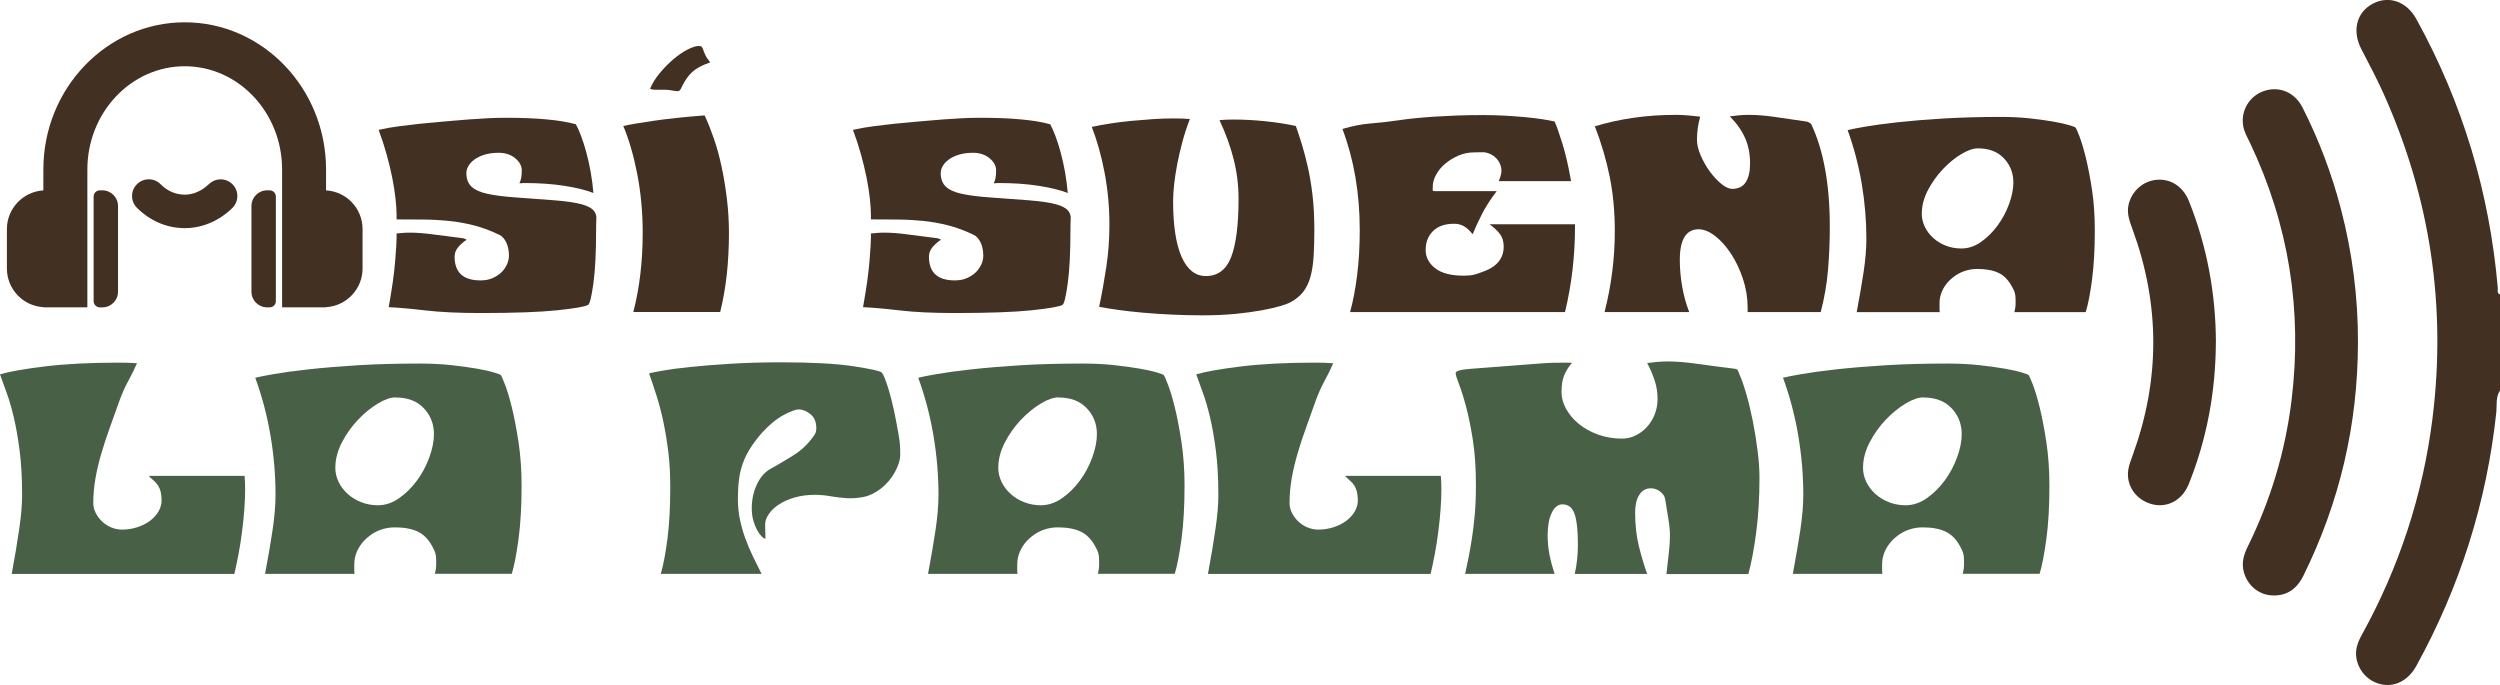 <?xml version="1.0" encoding="UTF-8"?> <svg xmlns="http://www.w3.org/2000/svg" id="Capa_2" data-name="Capa 2" viewBox="0 0 380 104.13"><defs><style> .cls-1 { fill: #423022; } .cls-2 { fill: #486045; } </style></defs><g id="contenido"><g><g><path class="cls-1" d="M60.26,35.49c.33-.03.67-.06,1.03-.09.36-.03.7-.04,1.03-.04,1.01,0,2.19.09,3.52.27,1.34.18,2.86.37,4.55.58.12.03.21.06.27.09.06.03.15.07.27.13-.57.39-1.01.79-1.34,1.2-.33.42-.49.88-.49,1.38,0,2.41,1.31,3.61,3.93,3.61.71,0,1.34-.12,1.87-.36.54-.24.98-.54,1.34-.89.36-.36.63-.76.83-1.2.19-.45.29-.88.29-1.29,0-.77-.13-1.44-.4-2.01-.27-.56-.61-.95-1.03-1.16-1.28-.62-2.55-1.1-3.81-1.43-1.26-.33-2.54-.56-3.81-.69-1.28-.13-2.58-.21-3.9-.22-1.32-.01-2.7-.02-4.13-.02v-.62c0-.71-.05-1.55-.16-2.52-.1-.97-.27-2.01-.49-3.15-.22-1.13-.51-2.31-.85-3.55-.34-1.23-.75-2.49-1.23-3.77,1.04-.24,2.1-.42,3.17-.56,1.07-.13,2.14-.26,3.21-.38,2.77-.27,5.22-.48,7.36-.65,2.14-.16,3.99-.25,5.53-.25,2.41,0,4.51.08,6.29.25,1.78.16,3.26.41,4.42.74.24.42.5,1,.78,1.74.28.74.55,1.58.8,2.5.25.92.48,1.92.67,2.99.19,1.07.33,2.14.42,3.21-1.16-.45-2.64-.81-4.44-1.09-1.8-.28-3.81-.42-6.05-.42-.15,0-.28,0-.38.02-.1.02-.23.02-.38.02.15-.33.25-.63.29-.91.04-.28.07-.63.07-1.05,0-.68-.33-1.3-1-1.85-.67-.55-1.51-.83-2.52-.83-.8,0-1.52.1-2.14.29-.62.19-1.14.44-1.54.74-.4.3-.71.62-.91.98-.21.36-.31.71-.31,1.07,0,.89.26,1.58.78,2.07.52.49,1.33.86,2.43,1.09,1.1.24,2.5.42,4.19.54,1.7.12,3.72.27,6.07.45,1.81.15,3.17.35,4.06.6.89.25,1.49.57,1.81.94.31.37.45.79.42,1.25-.03.46-.04.97-.04,1.54,0,3.57-.14,6.35-.42,8.34-.28,1.99-.54,3.06-.78,3.21-.42.27-1.98.54-4.68.83-2.71.28-6.6.42-11.69.42-3.3,0-6.11-.13-8.41-.4-2.31-.27-4.16-.43-5.55-.49.51-2.8.83-5.12.98-6.96.15-1.84.22-3.03.22-3.57v-.67Z"></path><path class="cls-1" d="M96.26,47.44c.95-3.66,1.43-7.67,1.43-12.05,0-3.15-.28-6.13-.83-8.95-.55-2.81-1.26-5.24-2.12-7.29.92-.21,2.44-.47,4.55-.78,2.11-.31,4.71-.59,7.81-.83.48,1.01.94,2.19,1.41,3.52.46,1.34.85,2.77,1.18,4.31s.59,3.15.8,4.86c.21,1.71.31,3.46.31,5.24,0,2.17-.11,4.26-.33,6.27s-.56,3.9-1,5.69h-13.21ZM99.43,13.63c-.12,0-.22-.01-.31-.04-.09-.03-.19-.06-.31-.09.33-.8.81-1.59,1.45-2.36.64-.77,1.32-1.47,2.05-2.1.73-.62,1.45-1.12,2.16-1.49.71-.37,1.29-.56,1.74-.56.21,0,.36.04.45.13s.16.23.22.42c.06.19.16.45.31.78.15.33.4.71.76,1.16-.68.24-1.25.48-1.7.74-.45.25-.83.53-1.14.83-.31.3-.59.63-.83,1-.24.37-.48.8-.71,1.27-.06.15-.13.28-.22.38-.09.1-.21.16-.36.16-.21,0-.49-.04-.85-.11-.36-.07-.7-.11-1.03-.11h-1.7Z"></path><path class="cls-1" d="M132.36,35.49c.33-.03.67-.06,1.03-.09.36-.03.7-.04,1.03-.04,1.01,0,2.19.09,3.52.27,1.34.18,2.86.37,4.55.58.12.03.21.06.27.09.06.03.15.07.27.13-.57.39-1.01.79-1.34,1.2-.33.42-.49.88-.49,1.38,0,2.41,1.31,3.61,3.93,3.61.71,0,1.34-.12,1.87-.36.54-.24.98-.54,1.34-.89.36-.36.63-.76.83-1.2.19-.45.29-.88.29-1.29,0-.77-.13-1.44-.4-2.01-.27-.56-.61-.95-1.03-1.16-1.28-.62-2.55-1.1-3.81-1.43-1.26-.33-2.54-.56-3.81-.69-1.28-.13-2.58-.21-3.9-.22-1.32-.01-2.7-.02-4.13-.02v-.62c0-.71-.05-1.55-.16-2.52-.1-.97-.27-2.01-.49-3.15-.22-1.13-.51-2.31-.85-3.55-.34-1.23-.75-2.49-1.23-3.77,1.04-.24,2.1-.42,3.17-.56,1.07-.13,2.14-.26,3.21-.38,2.77-.27,5.22-.48,7.36-.65,2.14-.16,3.99-.25,5.53-.25,2.41,0,4.51.08,6.29.25,1.78.16,3.26.41,4.42.74.24.42.5,1,.78,1.74.28.74.55,1.58.8,2.5.25.92.48,1.92.67,2.99.19,1.07.33,2.14.42,3.21-1.16-.45-2.64-.81-4.44-1.09-1.8-.28-3.81-.42-6.05-.42-.15,0-.28,0-.38.02-.1.02-.23.02-.38.02.15-.33.25-.63.29-.91.04-.28.07-.63.07-1.05,0-.68-.33-1.3-1-1.85-.67-.55-1.51-.83-2.52-.83-.8,0-1.52.1-2.14.29-.62.19-1.14.44-1.54.74-.4.3-.71.62-.91.98-.21.36-.31.71-.31,1.07,0,.89.26,1.58.78,2.07.52.49,1.33.86,2.43,1.09,1.1.24,2.5.42,4.19.54,1.7.12,3.72.27,6.07.45,1.81.15,3.17.35,4.06.6.89.25,1.49.57,1.81.94.31.37.45.79.42,1.25-.03.46-.04.97-.04,1.54,0,3.57-.14,6.35-.42,8.34-.28,1.99-.54,3.06-.78,3.21-.42.27-1.98.54-4.68.83-2.71.28-6.6.42-11.69.42-3.3,0-6.11-.13-8.41-.4-2.31-.27-4.16-.43-5.55-.49.51-2.8.83-5.12.98-6.96.15-1.84.22-3.03.22-3.57v-.67Z"></path><path class="cls-1" d="M167.07,46.64c.42-1.99.78-4.02,1.09-6.07.31-2.05.47-4.19.47-6.42,0-2.74-.25-5.38-.74-7.94-.49-2.56-1.14-4.86-1.94-6.92.83-.18,1.75-.35,2.77-.51,1.01-.16,2.07-.3,3.17-.4,1.1-.1,2.2-.19,3.3-.27,1.1-.07,2.16-.11,3.17-.11.42,0,.84,0,1.27.02.43.02.84.04,1.23.07-.45,1.16-.83,2.32-1.14,3.48s-.57,2.28-.78,3.37c-.21,1.09-.36,2.1-.47,3.06-.1.95-.16,1.8-.16,2.54,0,3.72.43,6.55,1.29,8.5.86,1.95,2.1,2.92,3.7,2.92,1.81,0,3.09-.97,3.84-2.9.74-1.93,1.12-4.89,1.12-8.88,0-2.02-.25-4.01-.74-5.96s-1.21-3.93-2.16-5.96c.33-.03.68-.05,1.05-.07.37-.01.75-.02,1.14-.02,1.55,0,3.17.09,4.89.27,1.71.18,3.22.42,4.53.71.27.77.56,1.66.87,2.65.31,1,.62,2.13.91,3.41.3,1.28.54,2.72.74,4.33.19,1.61.29,3.42.29,5.44,0,1.49-.04,2.81-.11,3.97-.07,1.16-.23,2.19-.47,3.08s-.6,1.66-1.09,2.3c-.49.64-1.15,1.18-1.99,1.63-.27.15-.77.33-1.52.56-.74.22-1.69.44-2.83.65-1.15.21-2.48.39-3.99.54-1.52.15-3.2.22-5.04.22-1.55,0-3.09-.04-4.62-.11-1.53-.07-2.98-.17-4.35-.29-1.37-.12-2.63-.26-3.77-.42-1.15-.16-2.12-.32-2.92-.47Z"></path><path class="cls-1" d="M205.21,47.44c.45-1.61.8-3.46,1.07-5.58.27-2.11.4-4.42.4-6.91,0-5.59-.88-10.71-2.63-15.35,1.49-.45,2.96-.73,4.42-.85,1.46-.12,2.88-.28,4.28-.49.57-.09,1.29-.18,2.16-.27.88-.09,1.86-.17,2.94-.25,1.09-.07,2.27-.13,3.55-.18s2.6-.07,3.97-.07c1.13,0,2.24.03,3.32.09,1.09.06,2.1.13,3.06.22.95.09,1.82.19,2.61.31.79.12,1.43.24,1.94.36.27.57.65,1.66,1.16,3.28.51,1.62.95,3.55,1.34,5.78h-10.98c.09-.24.18-.5.27-.78.09-.28.13-.54.13-.78,0-.54-.15-1.03-.45-1.49-.3-.46-.7-.81-1.21-1.05-.45-.21-.84-.3-1.18-.29-.34.02-.77.02-1.27.02-.86,0-1.67.16-2.43.49-.76.33-1.43.74-2.01,1.23-.58.49-1.04,1.05-1.38,1.67-.34.62-.51,1.22-.51,1.78,0,.24,0,.42-.02.54-.02.12.1.18.33.18h9.41c-.95,1.25-1.7,2.42-2.25,3.5-.55,1.09-1.02,2.1-1.41,3.06-.39-.51-.8-.9-1.25-1.18-.45-.28-.97-.42-1.56-.42-1.37,0-2.43.36-3.19,1.09-.76.73-1.14,1.7-1.14,2.92,0,1.07.48,1.99,1.43,2.74.95.76,2.41,1.14,4.37,1.14.59,0,1.09-.04,1.47-.13.39-.09.85-.24,1.38-.45,2.14-.74,3.21-2.02,3.21-3.84,0-.77-.19-1.41-.56-1.9s-.9-.99-1.58-1.49h12.98v.4c0,2.2-.13,4.38-.38,6.54-.25,2.16-.63,4.29-1.14,6.4h-32.7Z"></path><path class="cls-1" d="M243.89,47.44c1.04-4.07,1.56-8.18,1.56-12.31,0-2.91-.25-5.64-.76-8.19s-1.26-5.12-2.27-7.74c1.84-.56,3.79-1,5.84-1.29,2.05-.3,4.19-.45,6.42-.45.68,0,1.35.03,1.99.09.64.06,1.23.12,1.76.18-.18.62-.3,1.23-.38,1.81-.07.58-.11,1.15-.11,1.72,0,.71.19,1.5.56,2.36.37.86.83,1.67,1.38,2.43.55.76,1.14,1.39,1.76,1.9.62.51,1.17.76,1.65.76.92,0,1.61-.33,2.05-1,.45-.67.67-1.63.67-2.88,0-1.43-.25-2.71-.76-3.86-.51-1.14-1.28-2.24-2.32-3.28.42-.06.87-.11,1.36-.16s1.02-.07,1.58-.07c1.13,0,2.42.1,3.88.31,1.46.21,3.08.45,4.86.71.15.03.26.07.33.13.07.06.19.12.33.18,1.9,3.99,2.86,9.21,2.86,15.66,0,2.23-.09,4.42-.27,6.56-.18,2.14-.55,4.28-1.11,6.42h-11.11v-.67c0-1.49-.24-2.94-.71-4.37-.48-1.43-1.08-2.7-1.81-3.81-.73-1.12-1.53-2.01-2.41-2.7-.88-.68-1.72-1.03-2.52-1.03-1.9,0-2.86,1.55-2.86,4.64,0,1.34.12,2.69.36,4.06.24,1.37.59,2.66,1.07,3.88h-12.89Z"></path><path class="cls-1" d="M282.22,47.44c.42-2.23.77-4.27,1.05-6.11.28-1.84.42-3.52.42-5.04,0-2.8-.24-5.59-.71-8.39-.48-2.8-1.19-5.5-2.14-8.12.45-.12,1.3-.29,2.57-.51,1.26-.22,2.89-.45,4.89-.67,1.99-.22,4.32-.42,6.98-.58,2.66-.16,5.6-.25,8.81-.25,1.58,0,3.05.07,4.42.22,1.37.15,2.56.31,3.57.49,1.01.18,1.82.36,2.43.54.61.18.94.31,1,.4.06.06.25.49.56,1.29.31.8.64,1.9.98,3.28.34,1.38.65,3.01.94,4.89.28,1.87.42,3.91.42,6.11,0,2.89-.14,5.39-.42,7.52-.28,2.13-.6,3.77-.96,4.93h-10.84c.12-.51.18-.9.18-1.18v-.74c0-.42-.05-.77-.13-1.05-.09-.28-.24-.6-.45-.96-.54-.98-1.22-1.67-2.05-2.05-.83-.39-1.9-.58-3.21-.58s-2.58.42-3.64,1.25c-1.06.83-1.72,1.84-1.99,3.03-.06.33-.09.62-.09.89v.94c0,.18.01.33.04.45h-12.63ZM300.64,22.55c-.71,0-1.55.29-2.52.87-.97.58-1.9,1.34-2.79,2.28-.89.94-1.65,2-2.28,3.19-.62,1.19-.94,2.39-.94,3.61,0,.68.16,1.35.47,1.99.31.64.74,1.2,1.29,1.7.55.49,1.19.88,1.92,1.16.73.28,1.51.42,2.34.42,1.04,0,2.04-.33,2.99-1,.95-.67,1.79-1.5,2.52-2.5.73-1,1.31-2.08,1.74-3.26.43-1.17.65-2.27.65-3.28,0-1.43-.48-2.65-1.43-3.66-.95-1.01-2.27-1.52-3.97-1.52Z"></path></g><g><path class="cls-2" d="M1.78,87.23c.48-2.6.87-4.89,1.15-6.88.29-1.99.43-3.7.43-5.14,0-2.53-.13-4.78-.38-6.75-.26-1.97-.56-3.69-.91-5.14-.35-1.46-.72-2.71-1.11-3.75-.38-1.04-.71-1.93-.96-2.67,1.41-.42,3.67-.82,6.78-1.2,3.11-.38,6.86-.58,11.25-.58.45,0,.92,0,1.42.02.5.02.95.04,1.37.07-.35.83-.79,1.73-1.32,2.69s-1,2.04-1.42,3.22c-.48,1.35-.95,2.67-1.42,3.97-.47,1.3-.88,2.57-1.25,3.82-.37,1.25-.67,2.5-.89,3.75-.22,1.25-.34,2.52-.34,3.8,0,.51.12,1.01.36,1.49.24.48.56.91.96,1.3.4.38.87.69,1.39.91.53.22,1.08.34,1.66.34.8,0,1.57-.12,2.31-.36.74-.24,1.38-.56,1.92-.96.54-.4.98-.87,1.3-1.42.32-.54.48-1.11.48-1.68,0-.54-.05-.99-.14-1.35-.1-.35-.22-.66-.38-.91-.16-.26-.37-.5-.62-.72-.26-.22-.53-.48-.82-.77h14.57c.03.32.06.67.07,1.06.02.38.02.74.02,1.06,0,.87-.04,1.84-.12,2.93-.08,1.09-.19,2.21-.34,3.37-.14,1.15-.32,2.29-.53,3.41-.21,1.12-.43,2.15-.65,3.08H1.78Z"></path><path class="cls-2" d="M40.29,87.23c.45-2.4.83-4.6,1.13-6.59.3-1.99.46-3.8.46-5.43,0-3.01-.26-6.03-.77-9.04-.51-3.01-1.28-5.93-2.31-8.75.48-.13,1.4-.31,2.76-.55,1.36-.24,3.12-.48,5.26-.72,2.15-.24,4.66-.45,7.52-.63,2.87-.18,6.03-.26,9.5-.26,1.7,0,3.29.08,4.76.24,1.47.16,2.76.34,3.85.53,1.09.19,1.96.38,2.62.58.66.19,1.02.34,1.08.43.06.06.26.53.6,1.39.34.87.69,2.04,1.06,3.53.37,1.49.7,3.25,1.01,5.26.3,2.02.46,4.22.46,6.59,0,3.11-.15,5.81-.46,8.1-.31,2.29-.65,4.06-1.03,5.31h-11.68c.13-.54.19-.97.19-1.27v-.79c0-.45-.05-.83-.14-1.13-.1-.3-.26-.65-.48-1.03-.58-1.06-1.31-1.79-2.21-2.21-.9-.42-2.05-.63-3.46-.63s-2.78.45-3.92,1.35c-1.14.9-1.85,1.99-2.14,3.27-.06.35-.1.67-.1.96v1.01c0,.19.02.35.05.48h-13.61ZM60.15,60.4c-.77,0-1.68.31-2.72.94-1.04.63-2.04,1.44-3,2.45-.96,1.01-1.78,2.16-2.45,3.44-.67,1.28-1.01,2.58-1.01,3.89,0,.74.17,1.45.5,2.14.34.69.8,1.3,1.39,1.83.59.53,1.28.95,2.07,1.25.79.31,1.63.46,2.52.46,1.12,0,2.19-.36,3.22-1.08,1.03-.72,1.93-1.62,2.72-2.69.79-1.07,1.41-2.24,1.87-3.51.46-1.27.7-2.44.7-3.53,0-1.54-.51-2.85-1.54-3.94-1.03-1.09-2.45-1.63-4.28-1.63Z"></path><path class="cls-2" d="M100.44,87.23c.38-1.31.72-3.08,1.01-5.31.29-2.23.43-4.85.43-7.86,0-1.99-.1-3.81-.31-5.48-.21-1.67-.47-3.2-.77-4.62-.3-1.41-.65-2.71-1.03-3.89-.38-1.19-.75-2.29-1.11-3.32.35-.1,1.07-.24,2.16-.43,1.09-.19,2.49-.38,4.21-.55,1.71-.18,3.72-.34,6.01-.48,2.29-.14,4.83-.22,7.62-.22,4.78,0,8.46.2,11.06.6,2.6.4,4.02.71,4.28.94.26.22.63,1.13,1.11,2.72s.98,3.85,1.49,6.8c.1.58.16,1.07.19,1.47.03.4.05.89.05,1.47,0,.8-.27,1.7-.82,2.69-.55.99-1.25,1.83-2.12,2.5-.87.67-1.74,1.1-2.62,1.27-.88.18-1.74.24-2.57.19-.83-.05-1.65-.14-2.45-.29-.8-.14-1.59-.22-2.36-.22-1.15,0-2.2.14-3.13.41-.93.27-1.72.62-2.38,1.06-.66.43-1.17.92-1.54,1.47-.37.55-.55,1.07-.55,1.59,0,.35,0,.64.02.87.02.22.02.51.02.87,0,.06,0,.14.02.24.02.1,0,.14-.07.14-.13,0-.31-.11-.53-.34-.22-.22-.45-.54-.67-.94-.22-.4-.42-.88-.58-1.44-.16-.56-.24-1.18-.24-1.85,0-1.35.26-2.57.79-3.68.53-1.11,1.21-1.88,2.04-2.33,1.19-.67,2.32-1.34,3.39-2,1.07-.66,1.98-1.45,2.72-2.38.26-.32.46-.61.63-.87.16-.26.24-.58.24-.96,0-.93-.3-1.63-.89-2.12-.59-.48-1.19-.72-1.8-.72-.45,0-1.2.28-2.26.84-1.06.56-2.15,1.45-3.27,2.67-.71.8-1.3,1.58-1.78,2.33-.48.75-.87,1.52-1.15,2.31-.29.79-.49,1.62-.6,2.5-.11.88-.17,1.85-.17,2.91,0,1.12.1,2.18.31,3.17.21.99.48,1.96.82,2.88.34.93.72,1.84,1.15,2.72.43.88.87,1.77,1.32,2.67h-15.34Z"></path><path class="cls-2" d="M141.06,87.23c.45-2.4.83-4.6,1.13-6.59.3-1.99.46-3.8.46-5.43,0-3.01-.26-6.03-.77-9.04-.51-3.01-1.28-5.93-2.31-8.75.48-.13,1.4-.31,2.76-.55,1.36-.24,3.12-.48,5.26-.72,2.15-.24,4.66-.45,7.52-.63,2.87-.18,6.03-.26,9.5-.26,1.7,0,3.29.08,4.76.24,1.47.16,2.76.34,3.85.53,1.09.19,1.96.38,2.62.58.66.19,1.02.34,1.08.43.06.06.26.53.6,1.39.34.87.69,2.04,1.06,3.53.37,1.49.7,3.25,1.01,5.26.3,2.02.46,4.22.46,6.59,0,3.11-.15,5.81-.46,8.1-.31,2.29-.65,4.06-1.03,5.31h-11.68c.13-.54.19-.97.19-1.27v-.79c0-.45-.05-.83-.14-1.13-.1-.3-.26-.65-.48-1.03-.58-1.06-1.31-1.79-2.21-2.21-.9-.42-2.05-.63-3.46-.63s-2.78.45-3.92,1.35c-1.14.9-1.85,1.99-2.14,3.27-.06.35-.1.67-.1.96v1.01c0,.19.02.35.05.48h-13.61ZM160.92,60.4c-.77,0-1.68.31-2.72.94-1.04.63-2.04,1.44-3,2.45-.96,1.01-1.78,2.16-2.45,3.44-.67,1.28-1.01,2.58-1.01,3.89,0,.74.17,1.45.5,2.14.34.69.8,1.3,1.39,1.83.59.53,1.28.95,2.07,1.25.79.31,1.63.46,2.52.46,1.12,0,2.19-.36,3.22-1.08,1.03-.72,1.93-1.62,2.72-2.69.79-1.07,1.41-2.24,1.87-3.51.46-1.27.7-2.44.7-3.53,0-1.54-.51-2.85-1.54-3.94-1.03-1.09-2.45-1.63-4.28-1.63Z"></path><path class="cls-2" d="M183.61,87.23c.48-2.6.87-4.89,1.15-6.88.29-1.99.43-3.7.43-5.14,0-2.53-.13-4.78-.38-6.75-.26-1.97-.56-3.69-.91-5.14-.35-1.46-.72-2.71-1.11-3.75-.38-1.04-.71-1.93-.96-2.67,1.41-.42,3.67-.82,6.78-1.2,3.11-.38,6.86-.58,11.25-.58.45,0,.92,0,1.42.02.5.02.95.04,1.37.07-.35.83-.79,1.73-1.32,2.69-.53.96-1,2.04-1.42,3.22-.48,1.35-.95,2.67-1.42,3.97-.47,1.3-.88,2.57-1.25,3.82-.37,1.25-.67,2.5-.89,3.75-.22,1.25-.34,2.52-.34,3.8,0,.51.12,1.01.36,1.49.24.48.56.91.96,1.3.4.38.87.69,1.39.91.53.22,1.08.34,1.66.34.8,0,1.57-.12,2.31-.36.74-.24,1.38-.56,1.92-.96.54-.4.98-.87,1.3-1.42.32-.54.48-1.11.48-1.68,0-.54-.05-.99-.14-1.35-.1-.35-.22-.66-.38-.91-.16-.26-.37-.5-.62-.72-.26-.22-.53-.48-.82-.77h14.57c.03.32.06.67.07,1.06.02.38.02.74.02,1.06,0,.87-.04,1.84-.12,2.93-.08,1.09-.19,2.21-.34,3.37-.14,1.15-.32,2.29-.53,3.41-.21,1.12-.43,2.15-.65,3.08h-33.85Z"></path><path class="cls-2" d="M236.31,87.23h-13.61c.13-.61.28-1.34.46-2.19.18-.85.35-1.83.53-2.93s.33-2.36.46-3.75c.13-1.39.19-2.94.19-4.64,0-2.6-.16-4.9-.48-6.92-.32-2.02-.67-3.73-1.06-5.14-.38-1.41-.74-2.52-1.06-3.34-.32-.82-.48-1.35-.48-1.61,0-.32.76-.54,2.28-.65,1.52-.11,3.76-.28,6.71-.51.8-.06,1.52-.12,2.16-.17.64-.05,1.27-.1,1.87-.14.61-.05,1.23-.08,1.87-.1.64-.02,1.36-.02,2.16-.02.26,0,.46.02.62.05-.55.64-.95,1.29-1.2,1.95-.26.66-.38,1.48-.38,2.48,0,.83.22,1.67.67,2.5.45.83,1.07,1.59,1.87,2.26.8.67,1.77,1.23,2.91,1.66,1.14.43,2.4.65,3.77.65.7,0,1.39-.16,2.04-.48.66-.32,1.23-.75,1.73-1.3.5-.54.89-1.19,1.18-1.92.29-.74.43-1.52.43-2.36,0-.93-.14-1.84-.43-2.74-.29-.9-.67-1.79-1.15-2.69.48-.06.99-.12,1.54-.17.54-.05,1.06-.07,1.54-.07,1.31,0,2.82.12,4.52.36s3.61.49,5.72.75c.26.03.42.13.48.29.06.16.13.32.19.48.35.77.71,1.8,1.08,3.08.37,1.28.7,2.66.99,4.13.29,1.47.53,2.96.72,4.45.19,1.49.29,2.86.29,4.11,0,3.11-.17,5.92-.51,8.44-.34,2.52-.73,4.59-1.18,6.23h-12.45c.13-1.15.25-2.23.36-3.22.11-.99.17-1.86.17-2.6s-.08-1.63-.24-2.57c-.16-.95-.32-1.93-.48-2.96-.06-.45-.31-.84-.75-1.18-.43-.34-.91-.51-1.42-.51-.77,0-1.36.34-1.78,1.01-.42.67-.62,1.57-.62,2.69,0,1.89.19,3.61.58,5.14.38,1.54.8,2.93,1.25,4.18h-11.01c.16-.7.28-1.43.36-2.19.08-.75.12-1.51.12-2.28,0-2.12-.17-3.66-.5-4.64-.34-.98-.95-1.47-1.85-1.47-.67,0-1.22.43-1.63,1.3-.42.87-.62,2.02-.62,3.46,0,.99.1,1.97.29,2.93s.45,1.92.77,2.88Z"></path><path class="cls-2" d="M272.51,87.23c.45-2.4.82-4.6,1.13-6.59.3-1.99.46-3.8.46-5.43,0-3.01-.26-6.03-.77-9.04-.51-3.01-1.28-5.93-2.31-8.75.48-.13,1.4-.31,2.76-.55s3.12-.48,5.26-.72,4.66-.45,7.53-.63c2.87-.18,6.03-.26,9.5-.26,1.7,0,3.29.08,4.76.24,1.47.16,2.76.34,3.85.53s1.96.38,2.62.58,1.02.34,1.08.43c.06.06.26.53.6,1.39.34.87.69,2.04,1.06,3.53.37,1.49.7,3.25,1.01,5.26.3,2.02.46,4.22.46,6.59,0,3.11-.15,5.81-.46,8.1-.31,2.29-.65,4.06-1.03,5.31h-11.68c.13-.54.19-.97.19-1.27v-.79c0-.45-.05-.83-.14-1.13-.1-.3-.26-.65-.48-1.03-.58-1.06-1.31-1.79-2.21-2.21-.9-.42-2.05-.63-3.46-.63s-2.78.45-3.92,1.35c-1.14.9-1.85,1.99-2.14,3.27-.06.35-.1.67-.1.96v1.01c0,.19.02.35.05.48h-13.61ZM292.37,60.4c-.77,0-1.67.31-2.72.94-1.04.63-2.04,1.44-3.01,2.45-.96,1.01-1.78,2.16-2.45,3.44-.67,1.28-1.01,2.58-1.01,3.89,0,.74.17,1.45.5,2.14.34.69.8,1.3,1.39,1.83s1.28.95,2.07,1.25c.79.31,1.63.46,2.52.46,1.12,0,2.2-.36,3.22-1.08,1.03-.72,1.93-1.62,2.72-2.69.79-1.07,1.41-2.24,1.88-3.51.46-1.27.7-2.44.7-3.53,0-1.54-.51-2.85-1.54-3.94-1.03-1.09-2.45-1.63-4.28-1.63Z"></path></g><g><path class="cls-1" d="M380,59.36c-.68,1.02-.45,2.21-.56,3.31-1.46,13.67-5.53,26.51-12.16,38.55-1.15,2.09-3.04,3.15-5.03,2.85-2.05-.31-3.65-1.86-4.06-3.93-.26-1.32.17-2.49.8-3.63,5.68-10.28,9.29-21.27,10.75-32.91,2.13-17.07-.35-33.5-7.37-49.22-1.05-2.36-2.27-4.64-3.46-6.94-1.41-2.74-.73-5.53,1.7-6.85,2.46-1.33,5.18-.4,6.67,2.3,7.05,12.76,11.13,26.41,12.39,40.92.03.32-.2.77.33.93v14.61Z"></path><path class="cls-1" d="M358.41,52.08c-.02,12.46-2.78,24.27-8.3,35.44-1.07,2.17-2.75,3.15-4.94,2.97-1.91-.16-3.53-1.53-4.09-3.47-.41-1.41-.04-2.7.59-3.97,3.46-7.02,5.69-14.4,6.64-22.17,1.68-13.67-.4-26.72-6.31-39.17-.41-.85-.9-1.68-1.05-2.64-.35-2.3.98-4.49,3.18-5.24,2.3-.79,4.68.19,5.85,2.51,2.49,4.9,4.43,10.03,5.82,15.35,1.75,6.68,2.63,13.47,2.61,20.38Z"></path><path class="cls-1" d="M336.81,52.06c-.03,7.43-1.35,14.61-4.11,21.5-.99,2.46-3.21,3.67-5.55,3.09-2.42-.61-4-2.79-3.66-5.19.11-.77.41-1.53.68-2.27,4.17-11.43,4.17-22.85,0-34.27-.45-1.24-.95-2.47-.62-3.85.5-2.04,2.18-3.54,4.23-3.74,2.14-.21,4.05,1.02,4.93,3.22,2.76,6.9,4.08,14.08,4.11,21.51Z"></path></g><g><path class="cls-1" d="M49.56,28.95v-3.18c0-12.34-9.64-22.38-21.48-22.38S6.59,13.43,6.59,25.76v3.18c-3.09.19-5.54,2.75-5.54,5.88v5.99c0,3.14,2.45,5.7,5.54,5.88v.02h6.69v-20.95c0-8.65,6.64-15.69,14.8-15.69s14.8,7.04,14.8,15.69v20.95h6.69v-.02c3.09-.19,5.54-2.75,5.54-5.88v-5.99c0-3.14-2.45-5.7-5.54-5.88Z"></path><path class="cls-1" d="M31.7,28.02c-.27.28-1.75,1.69-3.93,1.56-1.75-.1-2.91-1.12-3.33-1.55-.97-1.01-2.58-1.04-3.59-.06-1.01.97-1.04,2.58-.06,3.59.83.86,3.15,2.89,6.69,3.1.2.01.39.02.59.02,3.95,0,6.56-2.36,7.29-3.11.98-1.01.95-2.62-.05-3.59-1.01-.98-2.62-.95-3.59.05Z"></path><path class="cls-1" d="M40.98,28.93h-.38c-1.32,0-2.38,1.07-2.38,2.38v13.03c0,1.32,1.07,2.38,2.38,2.38h.38c.52,0,.95-.42.95-.95v-15.89c0-.52-.42-.95-.95-.95Z"></path><path class="cls-1" d="M15.56,28.93h-.38c-.52,0-.95.42-.95.95v15.89c0,.52.42.95.95.95h.38c1.32,0,2.38-1.07,2.38-2.38v-13.03c0-1.32-1.07-2.38-2.38-2.38Z"></path></g></g></g></svg> 